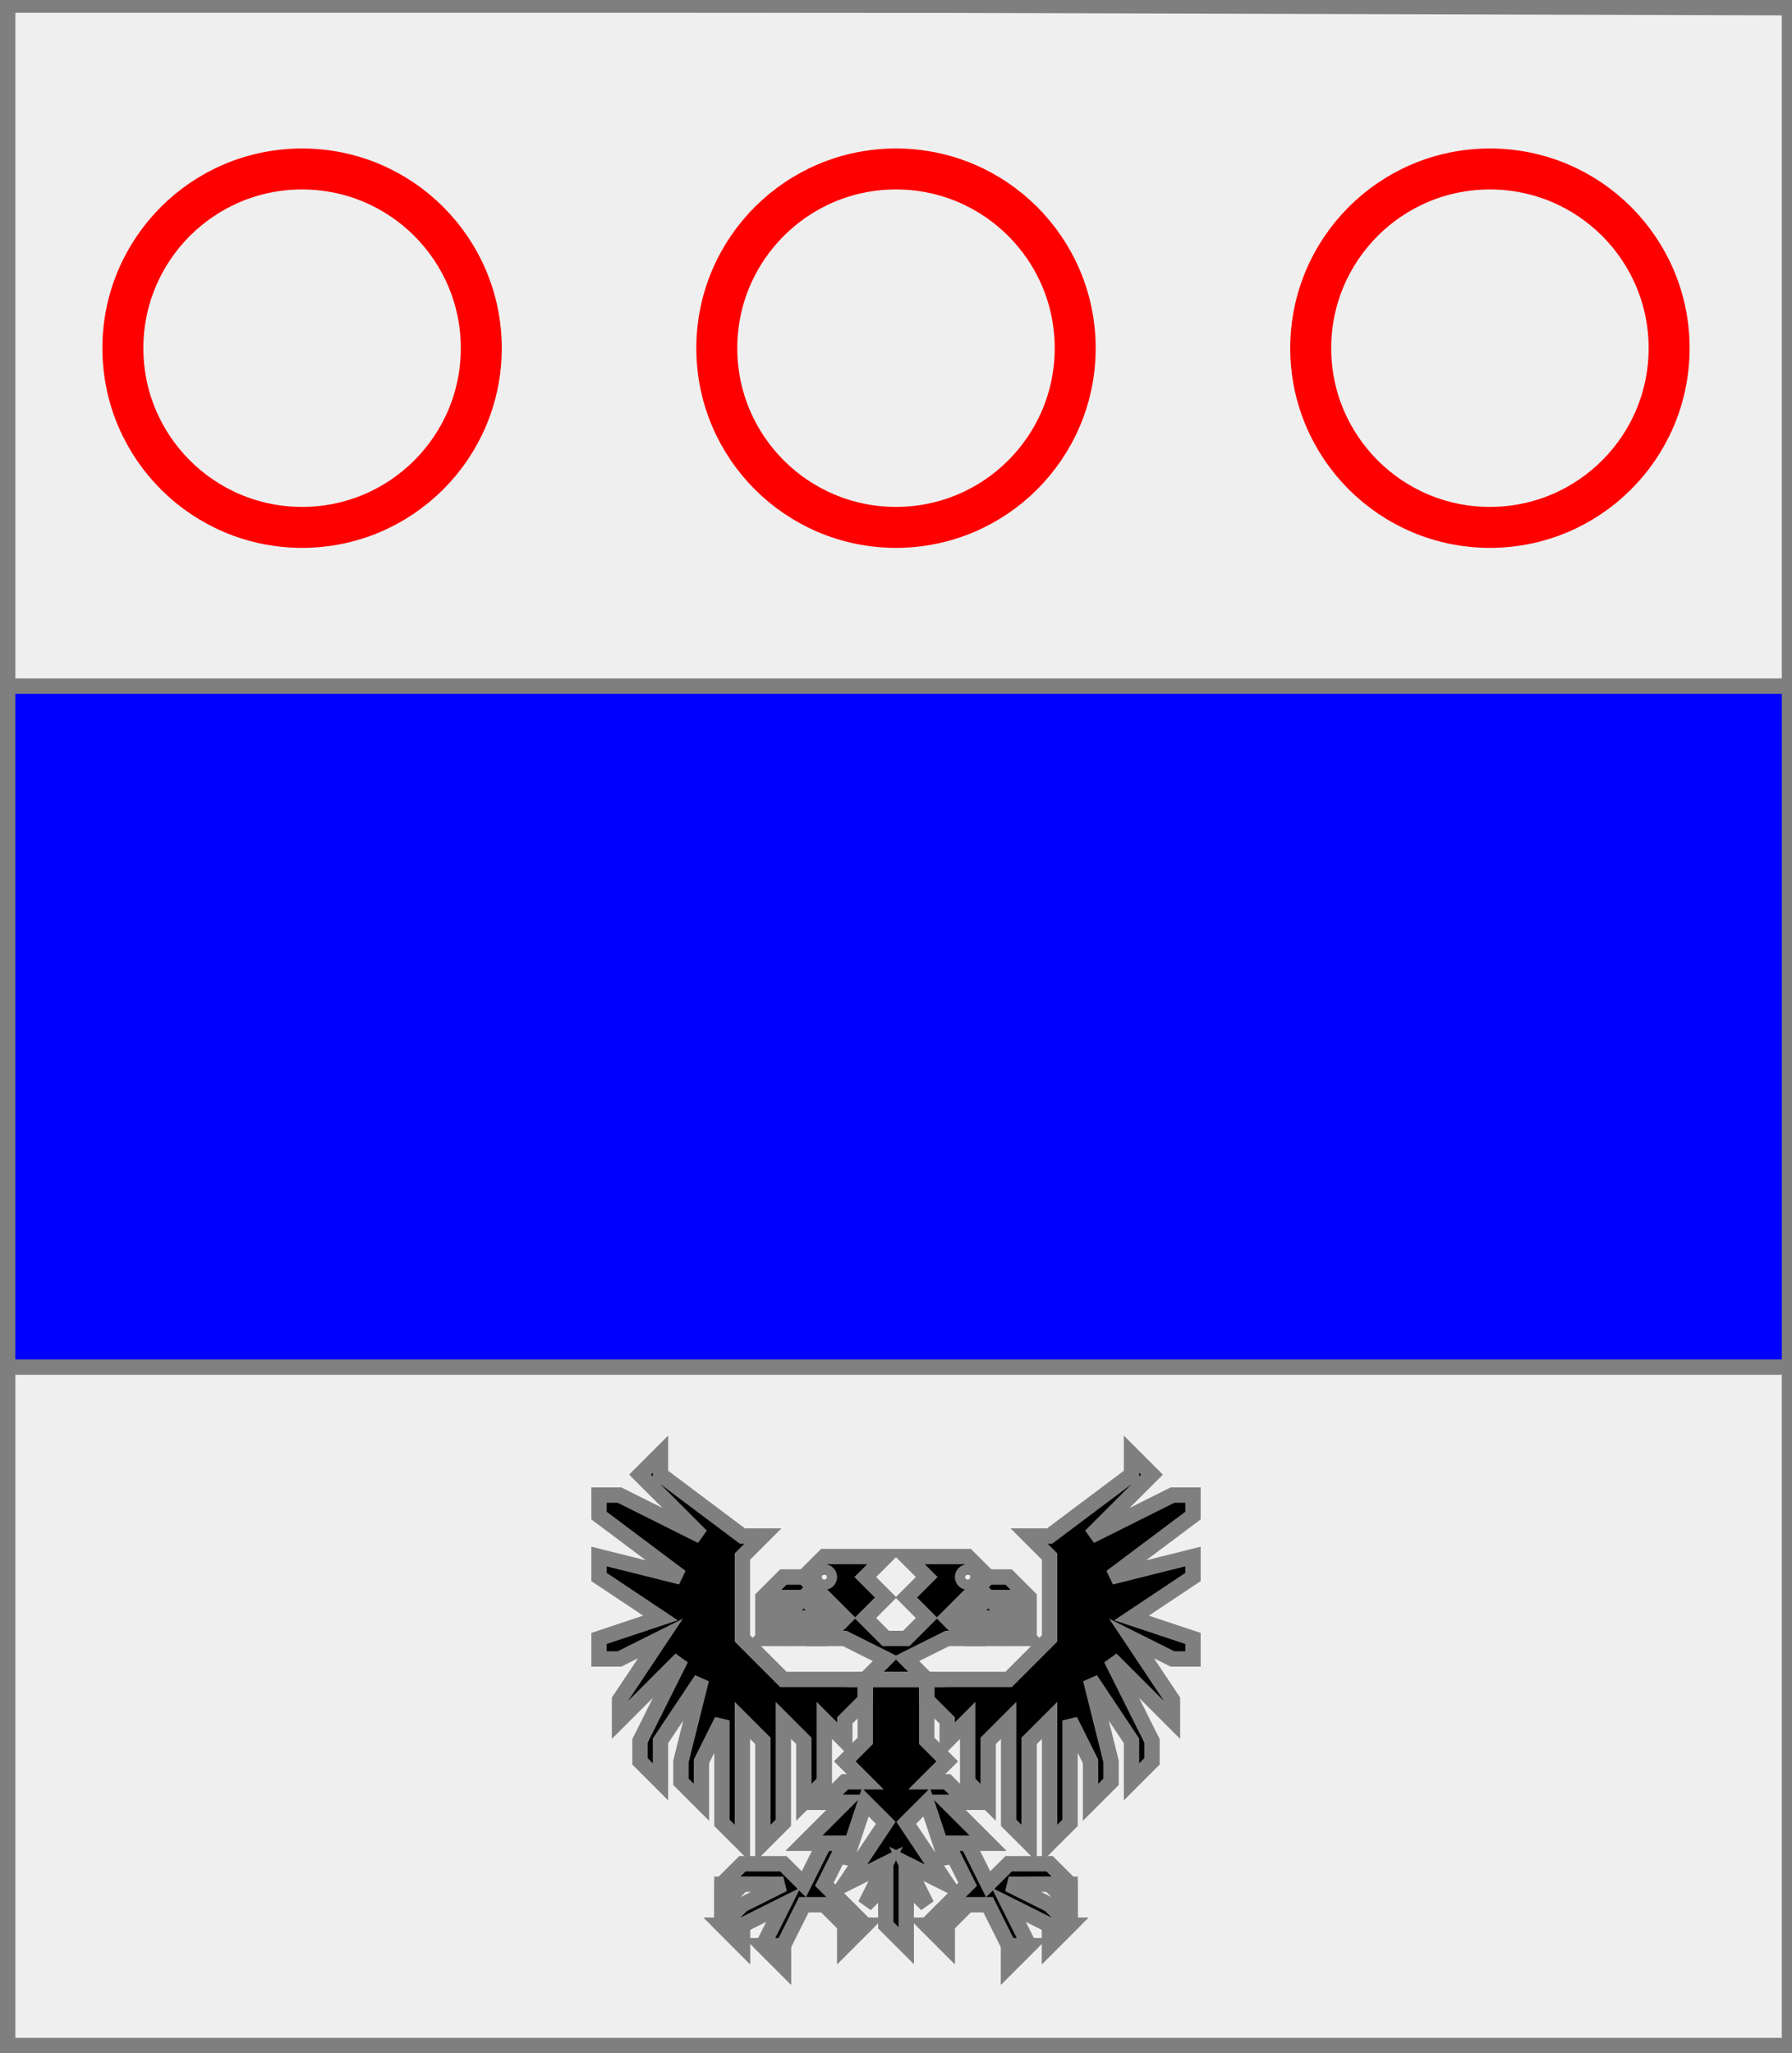 <?xml version="1.0" encoding="utf-8"?>
<!DOCTYPE svg PUBLIC "-//W3C//DTD SVG 20010904//EN"
                     "http://www.w3.org/TR/2001/REC-SVG-20010904/DTD/svg10.dtd">
<!-- (argent (accompagne (fasce azur)
                       (enChef (3 (annelet gueules)))
                       (enPointe (aigleeployee sable)))) -->
<svg width="350" height="401"
     xml:lang="fr" xmlns="http://www.w3.org/2000/svg"
     xmlns:xlink="http://www.w3.org/1999/xlink">
<rect width="100%" height="100%" fill="#333333" stroke="none"/>
<g>
<g>
<polygon points="1,401 350,400 350,1 1,1 " fill="#efefef"/>
<polygon points="1,401 350,400 350,1 1,1 " stroke="#7f7f7f" stroke-width="3" fill-opacity="0.0"/>
</g>
<g>
<g>
<polygon points="1,134 350,134 350,267 1,267 " fill="#0000ff"/>
<polygon points="1,134 350,134 350,267 1,267 " stroke="#7f7f7f" stroke-width="3" fill-opacity="0.0"/>
</g>
<g>
<circle cx="59" cy="68" r="35" stroke="#ff0000" stroke-width="8" fill-opacity="0.0"/>
<circle cx="175" cy="68" r="35" stroke="#ff0000" stroke-width="8" fill-opacity="0.0"/>
<circle cx="291" cy="68" r="35" stroke="#ff0000" stroke-width="8" fill-opacity="0.0"/>
</g>
<g>
<g fill="#000000">
<path d="M 161,304 L 173,304 L 169,308 L 173,312 L 169,316 L 173,320 L 177,320 L 181,316 L 177,312 L 181,308 L 177,304 L 189,304 L 193,308 L 185,316 L 189,320 L 185,320 L 177,324 L 181,328 L 169,328 L 173,324 L 165,320 L 161,320 L 165,316 L 157,308 M 162,308 A 1,1 0 1,0 162,309 M 190,308 A 1,1 0 1,0 190,309 "/>
<polygon points="157,308 165,316 161,320 157,320 161,316 157,312 153,312 149,316 149,312 153,308 "/>
<polygon points="193,308 197,308 201,312 201,316 197,312 193,312 189,316 193,320 189,320 185,316 "/>
<polygon points="157,312 161,316 157,316 153,320 149,320 "/>
<polygon points="193,312 201,320 197,320 193,316 189,316 "/>
<polygon points="169,328 181,328 181,340 185,344 181,348 185,348 189,352 185,352 193,360 185,360 185,364 181,352 177,356 185,368 177,364 181,372 177,368 177,380 173,376 173,368 169,372 173,364 165,368 173,356 169,352 165,364 165,360 157,360 165,352 161,352 165,348 169,348 165,344 169,340 169,328 "/>
<polygon points="169,332 165,336 165,340 161,336 161,348 157,352 157,340 153,336 153,356 149,360 149,340 145,336 145,360 141,356 141,336 137,344 137,352 133,348 133,344 137,328 129,340 129,348 125,344 125,340 133,324 121,336 121,332 129,320 121,324 117,324 117,320 129,316 117,308 117,304 133,308 117,296 117,292 121,292 137,300 125,288 129,284 129,288 145,300 149,300 145,304 145,320 153,328 169,328 "/>
<polygon points="181,328 197,328 205,320 205,304 201,300 205,300 221,288 221,284 225,288 213,300 229,292 233,292 233,296 217,308 233,304 233,308 221,316 233,320 233,324 229,324 221,320 229,332 229,336 217,324 225,340 225,344 221,348 221,340 213,328 217,344 217,348 213,352 213,344 209,336 209,356 205,360 205,336 201,340 201,360 197,356 197,336 193,340 193,352 189,348 189,336 185,340 185,336 181,332 "/>
<polygon points="165,360 161,368 169,376 165,380 165,376 161,372 157,372 153,380 153,384 149,380 153,372 145,376 145,380 141,376 145,372 153,368 145,368 141,372 141,368 145,364 153,364 157,368 161,360 "/>
<polygon points="185,360 189,360 193,368 197,364 205,364 209,368 209,372 205,368 197,368 205,372 209,376 205,380 205,376 197,372 201,380 197,384 197,380 193,372 189,372 185,376 185,380 181,376 189,368 "/>
</g>
<polygon points="161,304 173,304 169,308 173,312 169,316 173,320 177,320 181,316 177,312 181,308 177,304 189,304 193,308 185,316 189,320 185,320 177,324 181,328 169,328 173,324 165,320 161,320 165,316 157,308 " stroke="#7f7f7f" stroke-width="3" fill-opacity="0.0"/>
<circle cx="161" cy="308" r="1" stroke="#7f7f7f" stroke-width="3" fill-opacity="0.0"/>
<circle cx="189" cy="308" r="1" stroke="#7f7f7f" stroke-width="3" fill-opacity="0.0"/>
<polygon points="157,308 165,316 161,320 157,320 161,316 157,312 153,312 149,316 149,312 153,308 " stroke="#7f7f7f" stroke-width="3" fill-opacity="0.0"/>
<polygon points="193,308 197,308 201,312 201,316 197,312 193,312 189,316 193,320 189,320 185,316 " stroke="#7f7f7f" stroke-width="3" fill-opacity="0.0"/>
<polygon points="157,312 161,316 157,316 153,320 149,320 " stroke="#7f7f7f" stroke-width="3" fill-opacity="0.0"/>
<polygon points="193,312 201,320 197,320 193,316 189,316 " stroke="#7f7f7f" stroke-width="3" fill-opacity="0.0"/>
<polygon points="169,328 181,328 181,340 185,344 181,348 185,348 189,352 185,352 193,360 185,360 185,364 181,352 177,356 185,368 177,364 181,372 177,368 177,380 173,376 173,368 169,372 173,364 165,368 173,356 169,352 165,364 165,360 157,360 165,352 161,352 165,348 169,348 165,344 169,340 169,328 " stroke="#7f7f7f" stroke-width="3" fill-opacity="0.0"/>
<polygon points="169,332 165,336 165,340 161,336 161,348 157,352 157,340 153,336 153,356 149,360 149,340 145,336 145,360 141,356 141,336 137,344 137,352 133,348 133,344 137,328 129,340 129,348 125,344 125,340 133,324 121,336 121,332 129,320 121,324 117,324 117,320 129,316 117,308 117,304 133,308 117,296 117,292 121,292 137,300 125,288 129,284 129,288 145,300 149,300 145,304 145,320 153,328 169,328 " stroke="#7f7f7f" stroke-width="3" fill-opacity="0.0"/>
<polygon points="181,328 197,328 205,320 205,304 201,300 205,300 221,288 221,284 225,288 213,300 229,292 233,292 233,296 217,308 233,304 233,308 221,316 233,320 233,324 229,324 221,320 229,332 229,336 217,324 225,340 225,344 221,348 221,340 213,328 217,344 217,348 213,352 213,344 209,336 209,356 205,360 205,336 201,340 201,360 197,356 197,336 193,340 193,352 189,348 189,336 185,340 185,336 181,332 " stroke="#7f7f7f" stroke-width="3" fill-opacity="0.0"/>
<polygon points="165,360 161,368 169,376 165,380 165,376 161,372 157,372 153,380 153,384 149,380 153,372 145,376 145,380 141,376 145,372 153,368 145,368 141,372 141,368 145,364 153,364 157,368 161,360 " stroke="#7f7f7f" stroke-width="3" fill-opacity="0.0"/>
<polygon points="185,360 189,360 193,368 197,364 205,364 209,368 209,372 205,368 197,368 205,372 209,376 205,380 205,376 197,372 201,380 197,384 197,380 193,372 189,372 185,376 185,380 181,376 189,368 " stroke="#7f7f7f" stroke-width="3" fill-opacity="0.0"/>
<polygon points="141,368 145,368 141,372 " stroke="#7f7f7f" stroke-width="3" fill-opacity="0.0"/>
<polygon points="141,376 145,376 145,380 " stroke="#7f7f7f" stroke-width="3" fill-opacity="0.0"/>
<polygon points="149,380 153,380 153,384 " stroke="#7f7f7f" stroke-width="3" fill-opacity="0.0"/>
<polygon points="165,376 169,376 165,380 " stroke="#7f7f7f" stroke-width="3" fill-opacity="0.0"/>
<polygon points="181,376 185,376 185,380 " stroke="#7f7f7f" stroke-width="3" fill-opacity="0.0"/>
<polygon points="197,380 201,380 197,384 " stroke="#7f7f7f" stroke-width="3" fill-opacity="0.0"/>
<polygon points="205,376 209,376 205,380 " stroke="#7f7f7f" stroke-width="3" fill-opacity="0.0"/>
<polygon points="209,368 209,372 205,368 " stroke="#7f7f7f" stroke-width="3" fill-opacity="0.0"/>
</g>
</g>
</g>
<polygon points="1,0 350,1 350,400 1,400 " stroke="#7f7f7f" stroke-width="4" fill-opacity="0.0"/>
</svg>
